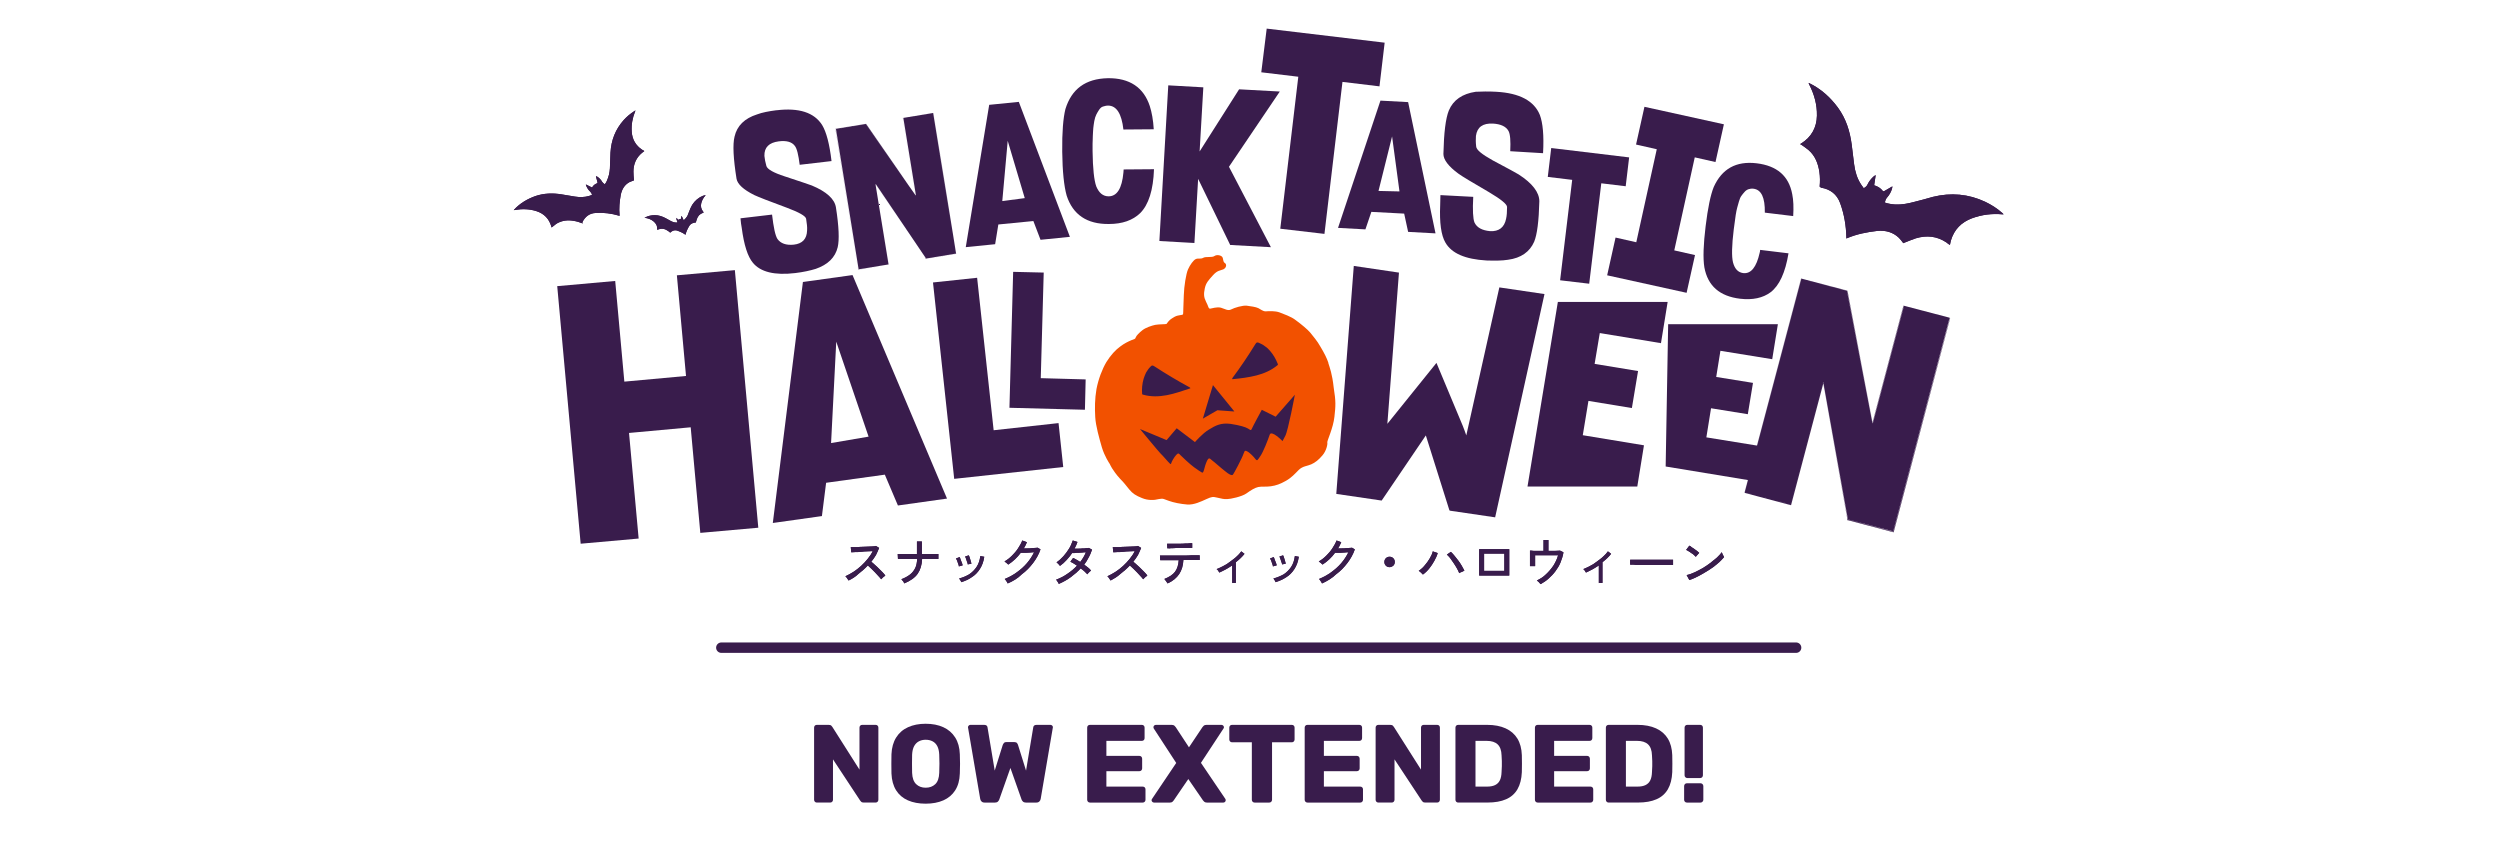 <?xml version="1.0" encoding="UTF-8"?>
<svg id="_ÉåÉCÉÑÅ__1" xmlns="http://www.w3.org/2000/svg" viewBox="0 0 720 248">
  <defs>
    <style>
      .cls-1 {
        fill: #391c4c;
      }

      .cls-2 {
        fill: #f25100;
      }

      .cls-3 {
        fill: none;
        stroke: #391c4c;
        stroke-linecap: round;
        stroke-miterlimit: 10;
        stroke-width: 3px;
      }
    </style>
  </defs>
  <g>
    <path class="cls-1" d="M326.81,102.59l-5.9,14.78,11.37,23.8,20.18-1.49,11.3-4.9s5.61-.92,9.02-6.54c3.41-5.61,7.32-8.03,3.91-15.92-3.41-7.89-13.64-14.99-13.64-14.99h-14.71l-21.53,5.26Z"/>
    <g>
      <g>
        <g>
          <path class="cls-1" d="M160.48,82.41l16.7-1.49,2.63,28.99,17.76-1.63-2.63-28.99,16.7-1.49,6.75,74.18-16.7,1.49-2.77-30.41-17.76,1.63,2.77,30.41-16.7,1.49-6.75-74.18Z"/>
          <path class="cls-1" d="M231.25,81.21l14.28-1.99,27.21,64.37-14.14,1.99-3.77-8.88-16.91,2.34-1.21,9.59-14.14,1.99,8.67-69.42ZM240.84,98.4l-1.49,29.2,10.8-1.85-9.31-27.35Z"/>
          <path class="cls-1" d="M268.69,81.35l12.72-1.35,4.76,43.91,18.69-2.06,1.35,12.65-31.4,3.41-6.11-56.56Z"/>
          <path class="cls-1" d="M291.78,78.29l8.81.21-.85,30.41,12.93.36-.21,8.74-21.74-.57,1.07-39.15Z"/>
          <path class="cls-1" d="M389.9,76.59l13,1.92-3.34,43.55,14.14-17.55,7.6,18.19c.36.92.71,1.85.99,2.7l9.52-42.63,13,1.92-14.21,64.3-13.07-1.92.14-.21-.21.21-6.82-21.67-12.72,18.76-13.07-1.92,5.04-65.65Z"/>
          <path class="cls-1" d="M448.66,86.96h31.62l-1.92,11.87-17.62-2.91-1.49,8.88,12.51,2.06-1.78,10.66-12.51-2.06-1.63,9.88,17.62,2.91-1.92,11.87h-31.62s8.74-53.15,8.74-53.15Z"/>
          <path class="cls-1" d="M480.42,93.36h31.61l-1.63,10.09-14.92-2.42-1.21,7.53,10.59,1.71-1.49,9.02-10.59-1.71-1.35,8.38,14.92,2.42-1.63,10.09-25.01-4.12.72-41Z"/>
          <path class="cls-1" d="M532.08,83.76c.99,5.26,2.49,13.07,4.48,23.59,1.21,6.39,2.13,11.23,2.77,14.49l8.95-33.75,13.36,3.55-16.27,61.67-13.14-3.48v.07h-.07v-.07l-.14-.07.07-.28-6.96-39.15-9.31,35.17-13.36-3.55,16.27-61.67,13.36,3.48ZM502.45,141.81l13.29,3.48,9.31-35.24,6.96,39.29-.07.21.14.07.07.07v-.07l13.07,3.48,16.27-61.6-13.29-3.48-8.95,33.82-7.32-38.08v.07l.07-.14-13.29-3.48-16.27,61.6ZM561.56,91.58l-13.22-3.48-8.95,33.75-.07.07-7.32-38.08v-.07l-13.22-3.48-16.27,61.53,13.22,3.48,9.31-35.24h.07l7.03,39.22-.07.28,13.22,3.48,16.27-61.46Z"/>
          <g>
            <path class="cls-1" d="M223.64,31.76c6.47-.78,10.87.64,13.14,4.26,1.21,1.99,2.13,5.47,2.7,10.37l-9.17,1.07c-.36-2.84-.78-4.69-1.42-5.47-.85-1.14-2.42-1.56-4.62-1.28-2.77.36-4.19,1.71-4.12,4.19.07.85.28,1.85.57,2.91.28.92,1.99,1.92,5.26,2.98,4.62,1.49,7.18,2.42,7.82,2.63,4.26,1.78,6.61,3.91,6.96,6.39.85,5.47.99,9.24.5,11.37-.71,2.98-2.84,5.04-6.32,6.25-1.63.5-3.55.92-5.9,1.21-5.9.71-10.02-.28-12.22-2.98-1.49-1.78-2.56-5.12-3.2-10.02-.14-.71-.28-1.71-.36-2.77l9.09-1.07c.43,3.69.92,6.04,1.56,7.03.92,1.28,2.49,1.85,4.69,1.63,2.49-.28,3.77-1.63,3.84-4.12.07-.92-.07-1.99-.28-3.34-.14-.78-1.99-1.85-5.61-3.2-5.04-1.85-8.1-3.06-9.31-3.62-3.13-1.56-4.83-3.13-5.12-4.69-.92-5.83-1.14-9.88-.57-12.15.71-3.13,2.91-5.26,6.47-6.39,1.49-.57,3.41-.92,5.61-1.21Z"/>
            <path class="cls-1" d="M249.43,35.66c1.92,2.84,4.9,7.03,8.81,12.72,2.42,3.48,4.19,6.04,5.4,7.82l-3.62-22.24,8.81-1.42,6.54,40.57-8.67,1.42v.07h-.07v-.07h-.07v-.21l-14.35-21.17,3.77,23.09-8.81,1.42-6.54-40.57,8.81-1.42ZM247.16,77.58l8.74-1.42-3.77-23.16,14.42,21.32v.14h.07l.07.07v-.07l8.6-1.42-6.54-40.5-8.74,1.42,3.62,22.24-14.28-20.46v.07-.07l-8.74,1.42,6.54,40.43ZM268.83,32.54l-8.67,1.42,3.62,22.24-.07.07-14.28-20.46v-.07l-8.67,1.42,6.54,40.5,8.67-1.42-3.77-23.16h.07l14.35,21.24v.21l8.67-1.42-6.47-40.57Z"/>
            <path class="cls-1" d="M284.89,30.19l8.53-.85,14.71,38.87-8.46.85-2.06-5.4-10.09.99-.92,5.68-8.46.85,6.75-41ZM290.22,40.57l-1.56,17.34,6.47-.85-4.9-16.48Z"/>
            <path class="cls-1" d="M319.06,22.52c6.25-.07,10.3,2.63,12.08,8.03.57,1.78.99,4.05,1.14,6.68l-8.74.07c-.5-4.55-1.99-6.89-4.41-6.89-.57,0-.99.14-1.49.28s-.85.57-1.14.99c-.28.43-.57.92-.78,1.35-.21.43-.43,1.07-.57,1.85-.14.78-.21,1.42-.28,1.99s-.07,1.28-.14,2.27c0,.99-.07,1.71-.07,2.2v2.2c.07,5.04.43,8.38,1.07,10.16.78,1.85,1.92,2.84,3.55,2.84,2.42,0,3.84-2.27,4.26-6.82,0-.28.07-.57.07-.92l8.74-.07c-.21,6.04-1.56,10.23-3.98,12.65-2.13,2.06-5.12,3.13-9.02,3.13-6.32.07-10.37-2.7-12.15-8.17-.78-2.77-1.21-6.96-1.28-12.65-.07-5.61.28-9.73.92-12.29,1.78-5.76,5.76-8.74,12.22-8.88Z"/>
            <path class="cls-1" d="M336.47,24.58l10.09.57-1.07,18.47,11.37-17.9,11.72.64-14.64,21.67,12.08,23.16-11.72-.64-9.24-19.04-1.07,18.47-10.09-.57,2.56-44.83Z"/>
            <path class="cls-1" d="M397.58,28.98l7.96.43,7.89,37.8-7.89-.43-1.14-5.26-9.45-.5-1.71,5.04-7.89-.43,12.22-36.66ZM400.92,39.29l-3.91,15.7,6.04.14-2.13-15.84Z"/>
            <path class="cls-1" d="M430.9,26.43c6.75.36,10.94,2.63,12.58,6.68.85,2.27,1.21,5.9.92,11.01l-9.45-.57c.14-2.98,0-4.9-.5-5.83-.71-1.28-2.2-1.99-4.48-2.13-2.91-.14-4.55.99-4.9,3.55-.07.85-.07,1.92.07,3.06.07.99,1.71,2.27,4.76,3.98,4.41,2.34,6.89,3.69,7.46,4.05,3.98,2.56,5.97,5.19,5.97,7.74-.14,5.68-.64,9.59-1.49,11.65-1.28,2.91-3.77,4.69-7.53,5.19-1.71.28-3.77.28-6.18.21-6.18-.36-10.09-2.06-11.87-5.19-1.21-2.06-1.71-5.68-1.49-10.73,0-.78.07-1.78.07-2.91l9.45.5c-.21,3.84-.07,6.32.36,7.39.71,1.49,2.2,2.27,4.48,2.49,2.56.14,4.12-1.07,4.62-3.55.21-.92.28-2.06.28-3.41,0-.78-1.71-2.2-5.19-4.26-4.76-2.77-7.74-4.55-8.81-5.33-2.91-2.13-4.33-4.05-4.33-5.68.14-6.11.64-10.23,1.56-12.51,1.28-3.06,3.91-4.83,7.74-5.4,1.63-.07,3.62-.14,5.9,0Z"/>
            <path class="cls-1" d="M364.82,8.24l33.96,4.05-1.49,12.58-10.66-1.28-5.19,43.77-12.72-1.49,5.19-43.77-10.66-1.28,1.56-12.58Z"/>
            <path class="cls-1" d="M446.74,42.63l22.45,2.7-.99,8.31-7.03-.85-3.48,28.92-8.38-.99,3.48-28.92-7.03-.85.99-8.31Z"/>
            <path class="cls-1" d="M505.93,47.03c5.83.71,9.24,3.62,10.23,8.88.36,1.71.43,3.84.28,6.32l-8.17-.99c.07-4.33-.99-6.61-3.27-6.89-.5-.07-.99,0-1.42.14s-.85.43-1.14.78c-.36.36-.64.78-.92,1.14s-.5.92-.71,1.63-.36,1.28-.5,1.78-.28,1.21-.43,2.13c-.14.92-.21,1.56-.28,2.06-.07.5-.14,1.14-.28,2.06-.57,4.62-.64,7.82-.21,9.52.5,1.85,1.42,2.84,2.91,3.06,2.27.28,3.84-1.71,4.76-5.83.07-.28.14-.57.14-.85l8.17.99c-.92,5.54-2.63,9.31-5.19,11.23-2.2,1.63-5.12,2.27-8.74,1.85-5.9-.71-9.31-3.69-10.3-9.02-.43-2.63-.28-6.61.36-11.87.64-5.26,1.42-9.02,2.34-11.3,2.34-5.19,6.39-7.53,12.36-6.82Z"/>
            <path class="cls-1" d="M473.6,30.76l22.88,5.04-2.42,10.87-5.97-1.35-5.9,26.79,5.97,1.35-2.42,10.87-22.88-5.04,2.42-10.87,5.97,1.35,5.9-26.79-5.97-1.35,2.42-10.87Z"/>
          </g>
        </g>
        <path class="cls-1" d="M167.87,64.37c-.92-.36-1.78-.64-2.77-.78-1.63-.28-3.2-.07-4.62.71-.5.28-.92.71-1.42,1.07-.07.07-.14.07-.21.14,0-.07-.07-.21-.07-.28-.64-2.2-2.06-3.69-4.26-4.41-1.99-.64-4.05-.71-6.18-.36-.07,0-.21.07-.36.07q.07-.07.07-.14c1.71-1.85,3.77-3.06,6.11-3.91,2.49-.85,5.04-.92,7.6-.5,1.28.21,2.56.43,3.84.64,1.35.21,2.77.21,4.12-.21.28-.07.5-.21.78-.28-.07-.36-.21-.64-.5-.92-.5-.43-.85-.99-1.14-1.63-.07-.14-.07-.28-.14-.36l.07-.07c.57.28,1.14.57,1.71.85.07-.07.14-.21.21-.28.28-.43.71-.71,1.21-.92.14-.07.21-.14.14-.36-.14-.57-.28-1.07-.43-1.63l.07-.07c.14.07.28.14.43.21.5.36.99.85,1.28,1.42.21.28.43.5.78.71.43-.57.71-1.21.92-1.85.43-1.21.57-2.42.57-3.69.07-1.21.07-2.42.14-3.62.21-3.55,1.42-6.68,3.84-9.38.92-.99,1.92-1.85,3.06-2.56.07-.07.14-.07.21-.14h.07c0,.07-.07.14-.07.21-.78,1.92-1.14,3.84-.99,5.9.14,2.2,1.14,3.91,2.91,5.12.21.14.5.28.71.43-.21.21-.43.36-.64.5-1.71,1.42-2.49,3.27-2.49,5.4,0,.78.07,1.56.14,2.34v.21c-.43.21-.85.28-1.28.5-1.42.78-2.13,1.99-2.49,3.55-.36,1.99-.57,3.98-.36,6.04v.14c-.07,0-.14-.07-.21-.07-2.13-.64-4.41-.92-6.61-.78-1.85.07-3.13,1.07-3.91,2.7q.14.28.14.36Z"/>
        <path class="cls-1" d="M524.05,53.78c.14-1.42.14-2.84-.07-4.26-.36-2.42-1.21-4.62-3.06-6.25-.64-.57-1.42-1.07-2.13-1.56-.07-.07-.21-.14-.36-.21.14-.07.21-.14.36-.21,2.91-1.85,4.41-4.55,4.48-7.96.07-3.2-.78-6.18-2.2-8.95-.07-.14-.14-.28-.21-.5q.14.07.21.07c3.34,1.63,6.04,4.05,8.24,7.03,2.34,3.2,3.48,6.82,3.98,10.66.28,1.92.43,3.84.71,5.76.28,2.06.85,4.05,2.06,5.83.21.36.5.64.71.99.43-.28.85-.57,1.07-1.07.43-.92,1.07-1.71,1.78-2.34.14-.14.36-.21.5-.36l.07.07c-.14.92-.28,1.85-.43,2.84.21.07.36.14.57.21.71.28,1.35.71,1.85,1.35.21.21.28.21.57.07.71-.43,1.42-.85,2.2-1.28,0,0,.07,0,.07.07-.07.21-.07.43-.14.64-.28.92-.78,1.78-1.42,2.49-.36.43-.5.85-.64,1.42.99.36,2.06.5,3.06.57,1.92.07,3.69-.28,5.54-.78,1.78-.43,3.48-.92,5.26-1.42,5.19-1.28,10.23-.85,15.06,1.42,1.78.85,3.48,1.92,4.97,3.27.07.07.14.14.28.28,0,0,0,.07.07.07h-.28c-3.06-.28-5.97.07-8.88,1.14-3.06,1.14-5.12,3.27-6.04,6.39-.14.43-.14.78-.28,1.28-.36-.21-.71-.43-.99-.71-2.77-1.85-5.68-2.13-8.81-1.21-1.14.36-2.2.85-3.34,1.28-.14.07-.21.07-.28.14-.43-.57-.85-1.14-1.28-1.56-1.71-1.63-3.84-2.2-6.18-1.99-3.06.36-5.97.92-8.81,2.13q-.07,0-.14.07v-.36c-.07-3.34-.64-6.68-1.78-9.81-.92-2.56-2.84-4.05-5.54-4.48-.21-.21-.28-.28-.36-.28Z"/>
        <path class="cls-1" d="M193.02,67c-.28-.28-.64-.5-.99-.71-.57-.36-1.21-.5-1.92-.36-.21.07-.5.14-.71.21,0,0-.07,0-.14.07v-.14c.07-.99-.28-1.71-1.07-2.34-.71-.57-1.49-.85-2.42-.99h-.14s.07,0,.07-.07c.92-.5,1.92-.71,2.91-.71,1.07,0,2.13.36,3.06.85.5.28.92.5,1.42.78s1.07.5,1.63.5h.36c0-.14,0-.28-.07-.43-.14-.21-.21-.5-.21-.78v-.14h0l.57.57c.07,0,.07-.07.14-.07.21-.14.36-.21.57-.21q.07,0,.07-.14c0-.21.07-.5.07-.71h0l.14.14c.14.21.28.5.36.71,0,.14.14.28.21.36.21-.14.43-.36.64-.64.36-.43.57-.85.71-1.35.21-.5.36-.92.57-1.42.57-1.35,1.49-2.42,2.77-3.2.5-.28.99-.5,1.56-.57h.07l-.07.07c-.57.64-.99,1.35-1.21,2.2s-.07,1.71.5,2.42c.07.07.14.14.21.28-.14.07-.21.07-.28.14-.85.28-1.42.92-1.71,1.78-.14.28-.14.64-.28.92v.07c-.21,0-.36,0-.57.07-.64.14-1.14.5-1.42,1.07-.43.71-.78,1.49-.99,2.34v.07l-.07-.07c-.78-.57-1.63-.92-2.49-1.21-.64-.14-1.28.07-1.85.64q0-.07,0,0Z"/>
        <g>
          <path class="cls-1" d="M244.39,167.18c-.07-.14-.21-.36-.43-.64-.14-.28-.36-.43-.5-.57.78-.36,1.56-.78,2.34-1.28s1.49-1.07,2.2-1.71,1.35-1.35,1.92-2.06,1.07-1.42,1.42-2.2c-.5,0-.99.07-1.56.07s-1.21.07-1.78.14c-.57.07-1.14.07-1.63.07s-.92.07-1.21.07l-.14-1.49h1.07c.5,0,1.07,0,1.63-.07.64,0,1.21-.07,1.85-.07s1.14-.07,1.63-.07.85-.07,1.07-.14l.92.57c-.28.71-.57,1.35-.92,2.06-.36.64-.85,1.28-1.35,1.92.36.28.71.57,1.07.92.43.36.78.71,1.14,1.07l1.07,1.07c.36.36.57.64.78.92-.14.14-.36.28-.64.5l-.57.57c-.21-.28-.43-.57-.78-.92s-.64-.71-.99-1.07l-1.07-1.07c-.36-.36-.71-.64-.99-.92-.85.92-1.78,1.71-2.7,2.42-.85.85-1.85,1.42-2.84,1.92Z"/>
          <path class="cls-1" d="M260.45,168.03c-.07-.07-.14-.21-.21-.43-.07-.14-.21-.28-.36-.43-.14-.14-.21-.28-.28-.36.99-.36,1.85-.85,2.49-1.35s1.14-1.14,1.49-1.85.5-1.56.57-2.63h-5.54l-.07-1.42h5.54v-3.62h1.42v3.62h4.76v1.42h-4.69c-.07,1.71-.5,3.13-1.28,4.26s-2.13,2.06-3.84,2.77Z"/>
          <path class="cls-1" d="M276.15,163.13c0-.21-.07-.5-.21-.78-.07-.28-.21-.57-.28-.85-.14-.28-.21-.5-.36-.64l1.07-.43c.07.14.21.36.28.71.14.28.21.57.36.92s.21.57.21.78l-1.07.28ZM276.86,167.68c-.07-.14-.14-.36-.28-.57s-.28-.43-.36-.5c1.07-.28,2.06-.71,2.91-1.21.85-.57,1.56-1.28,2.13-2.13s.92-1.92,1.07-3.13l1.14.21c-.21,1.42-.64,2.56-1.28,3.55-.64.99-1.42,1.78-2.34,2.34-.78.57-1.85,1.07-2.98,1.42ZM278.71,162.56c0-.21-.07-.5-.21-.78-.07-.28-.21-.57-.28-.85-.07-.28-.21-.5-.28-.64l1.07-.36c.07.14.21.43.28.71.07.28.21.64.28.92.07.28.14.57.21.78l-1.07.21Z"/>
          <path class="cls-1" d="M290.22,168.03c-.07-.14-.14-.21-.21-.43-.14-.14-.21-.28-.36-.5-.14-.14-.21-.28-.28-.36,1.21-.5,2.42-1.14,3.48-1.92,1.07-.78,2.06-1.63,2.91-2.63s1.49-1.99,2.06-3.13c-.28,0-.64,0-1.07.07s-.78,0-1.14.07h-1.63c-.99,1.35-2.2,2.49-3.62,3.41-.07-.07-.14-.21-.28-.28-.14-.14-.28-.28-.43-.36-.14-.14-.28-.21-.36-.28.78-.43,1.49-.99,2.13-1.63.64-.64,1.28-1.35,1.78-2.13s.92-1.49,1.21-2.27l1.35.5c-.14.28-.28.57-.43.92s-.28.57-.5.85h1.14c.43,0,.78,0,1.21-.07s.71,0,1.07-.07.5,0,.57-.07l.85.5c-.5,1.42-1.21,2.7-2.13,3.91s-1.99,2.34-3.27,3.27c-1.21,1.21-2.56,1.99-4.05,2.63Z"/>
          <path class="cls-1" d="M304.93,168.17c-.07-.21-.21-.43-.36-.64-.14-.28-.28-.43-.43-.57,1.14-.43,2.27-.99,3.27-1.71,1.07-.71,1.99-1.49,2.77-2.34-.36-.21-.64-.43-.99-.64-.36-.21-.64-.36-.92-.5l.78-1.07c.36.14.64.28.99.5s.71.43,1.07.64c.36-.43.64-.92.92-1.35.28-.5.5-.92.71-1.42-.36,0-.71,0-1.07.07-.43,0-.78.07-1.14.07s-.71,0-1.07.07h-.71c-.43.71-.99,1.35-1.56,1.99-.57.64-1.21,1.21-1.92,1.71-.07-.07-.14-.21-.28-.36-.14-.14-.28-.28-.36-.36s-.21-.21-.36-.28c.71-.5,1.35-1.07,1.99-1.78s1.14-1.42,1.63-2.2c.5-.78.78-1.56,1.07-2.34l1.35.43c-.21.64-.5,1.28-.85,1.92h1.07c.43,0,.78,0,1.21-.07.43,0,.78,0,1.07-.07.36,0,.57,0,.78-.07l.92.5c-.28.78-.57,1.56-.99,2.27-.36.71-.78,1.42-1.28,2.06.43.28.78.57,1.14.85s.64.57.85.85c-.07.07-.21.14-.36.28s-.28.28-.43.43c-.14.14-.21.28-.28.36-.28-.28-.57-.57-.85-.85-.36-.28-.64-.57-1.07-.85-.85.92-1.85,1.78-2.91,2.56s-2.13,1.35-3.41,1.92Z"/>
          <path class="cls-1" d="M319.85,167.18c-.07-.14-.21-.36-.43-.64-.14-.28-.36-.43-.5-.57.78-.36,1.56-.78,2.34-1.28.78-.5,1.49-1.07,2.2-1.71s1.35-1.35,1.92-2.06,1.07-1.42,1.42-2.2c-.5,0-.99.07-1.56.07s-1.21.07-1.78.14c-.57.07-1.14.07-1.63.07s-.92.07-1.21.07l-.14-1.49h1.07c.5,0,1.07,0,1.63-.07.64,0,1.21-.07,1.85-.07s1.14-.07,1.63-.07.85-.07,1.07-.14l.92.57c-.28.71-.57,1.35-.92,2.06-.36.64-.85,1.28-1.35,1.92.36.28.71.57,1.07.92.43.36.78.71,1.14,1.07l1.07,1.07c.36.36.57.64.78.92-.14.14-.36.28-.64.5-.21.21-.43.43-.57.57-.21-.28-.43-.57-.78-.92s-.64-.71-.99-1.07l-1.07-1.07c-.36-.36-.71-.64-.99-.92-.85.92-1.78,1.71-2.7,2.42-.92.85-1.92,1.42-2.84,1.92Z"/>
          <path class="cls-1" d="M336.26,168.03c-.07-.07-.14-.21-.28-.43s-.21-.28-.36-.5c-.14-.14-.21-.28-.28-.36,1.42-.57,2.42-1.21,3.06-2.06s.99-1.99,1.07-3.34h-5.33l-.07-1.35h6.89c.78,0,1.49,0,2.13-.07h2.42v1.35h-4.69c-.07,1.63-.5,2.98-1.21,4.05s-1.85,2.06-3.34,2.7ZM336.19,157.94l-.07-1.35h3.62c.57,0,1.14,0,1.63-.07.5,0,.99,0,1.35-.07h.64v1.35h-3.69c-.57,0-1.14,0-1.63.07-.5,0-.99,0-1.35.07-.21-.07-.43-.07-.5,0Z"/>
          <path class="cls-1" d="M354.87,167.96v-5.12c-.64.43-1.21.78-1.85,1.14s-1.28.64-1.85.92c-.07-.14-.21-.36-.36-.57s-.28-.36-.43-.43c.64-.21,1.28-.57,1.99-.92s1.35-.78,1.99-1.28,1.28-.92,1.78-1.42c.57-.5.99-.99,1.35-1.49l.92.71c-.64.85-1.49,1.63-2.49,2.42v5.97h-1.07v.07Z"/>
          <path class="cls-1" d="M366.6,163.13c0-.21-.07-.5-.21-.78-.07-.28-.21-.57-.28-.85-.14-.28-.21-.5-.36-.64l1.07-.43c.07.14.21.36.28.71.14.28.21.57.36.92s.21.57.21.78l-1.07.28ZM367.38,167.68c-.07-.14-.14-.36-.28-.57s-.28-.43-.36-.5c1.07-.28,2.06-.71,2.98-1.21.85-.57,1.56-1.28,2.13-2.13s.92-1.92,1.07-3.13l1.14.21c-.21,1.42-.64,2.56-1.28,3.55s-1.42,1.78-2.34,2.34c-.85.57-1.92,1.07-3.06,1.42ZM369.23,162.56c0-.21-.07-.5-.21-.78-.07-.28-.21-.57-.28-.85s-.21-.5-.28-.64l1.07-.36c.07.14.21.43.28.71s.21.64.28.92c.07.28.14.57.21.78l-1.07.21Z"/>
          <path class="cls-1" d="M380.74,168.03c-.07-.14-.14-.21-.21-.43-.14-.14-.21-.28-.36-.5-.14-.14-.21-.28-.28-.36,1.21-.5,2.42-1.14,3.48-1.92s2.06-1.63,2.91-2.63,1.49-1.99,2.06-3.13c-.28,0-.64,0-1.07.07s-.78,0-1.14.07h-1.63c-.99,1.35-2.2,2.49-3.62,3.41-.07-.07-.14-.21-.28-.28-.14-.14-.28-.28-.43-.36s-.28-.21-.36-.28c.78-.43,1.49-.99,2.13-1.63.64-.64,1.28-1.35,1.78-2.13s.92-1.49,1.21-2.27l1.35.5c-.14.28-.28.57-.43.92-.14.28-.28.57-.5.85h1.14c.43,0,.78,0,1.21-.07.43,0,.71,0,1.07-.07.28,0,.5,0,.57-.07l.85.5c-.5,1.42-1.21,2.7-2.13,3.91s-1.99,2.34-3.27,3.27c-1.28,1.21-2.63,1.99-4.05,2.63Z"/>
          <path class="cls-1" d="M400.2,163.34c-.43,0-.78-.14-1.07-.43s-.43-.64-.43-1.07.14-.78.43-1.07.64-.43,1.07-.43.78.14,1.07.43c.28.28.43.64.43,1.07s-.14.78-.43,1.07c-.36.28-.71.43-1.07.43Z"/>
          <path class="cls-1" d="M409.8,165.47c-.14-.14-.28-.28-.57-.57-.21-.21-.43-.36-.64-.5.64-.43,1.28-.99,1.78-1.63.57-.64.99-1.28,1.42-1.99s.71-1.35.85-1.99l1.42.5c-.21.78-.57,1.49-.99,2.27s-.92,1.49-1.42,2.13-1.14,1.28-1.85,1.78ZM420.24,165.05c-.14-.43-.36-.85-.64-1.35s-.57-.99-.92-1.49c-.36-.5-.71-.99-.99-1.42-.36-.43-.64-.78-.99-1.07l1.14-.78c.36.28.71.71,1.07,1.14s.71.85,1.07,1.35.71.99.99,1.49c.28.5.57.99.78,1.42-.14.07-.36.21-.71.36-.28.07-.57.21-.78.36Z"/>
          <path class="cls-1" d="M426,165.76v-7.6h8.67v7.6h-8.67ZM427.42,164.41h5.83v-4.97h-5.83v4.97Z"/>
          <path class="cls-1" d="M443.69,168.24c-.14-.14-.28-.36-.5-.57-.21-.21-.43-.36-.57-.5.92-.43,1.85-.99,2.63-1.78.78-.71,1.49-1.56,2.13-2.49.57-.92,1.07-1.92,1.35-2.98h-6.61v3.13h-1.49v-4.48c.21,0,.57,0,.99.07h2.91v-3.13h1.42v3.13h2.06c.64,0,1.07-.07,1.28-.07l.99.5c-.14.99-.5,1.99-.85,2.91s-.92,1.78-1.49,2.56c-.57.78-1.28,1.49-1.99,2.13s-1.49,1.14-2.27,1.56Z"/>
          <path class="cls-1" d="M460.46,167.96v-5.12c-.64.43-1.21.78-1.85,1.14s-1.28.64-1.85.92c-.07-.14-.21-.36-.36-.57s-.28-.36-.43-.43c.64-.21,1.28-.57,1.99-.92s1.35-.78,1.99-1.28,1.28-.92,1.78-1.42c.57-.5.99-.99,1.35-1.49l.92.71c-.64.85-1.49,1.63-2.49,2.42v5.97h-1.07v.07Z"/>
          <path class="cls-1" d="M469.48,162.63v-1.42h12.36v1.49h-10.73c-.71-.14-1.28-.07-1.63-.07Z"/>
          <path class="cls-1" d="M488.38,160.36c-.14-.14-.28-.28-.5-.5s-.5-.43-.78-.57c-.28-.21-.57-.43-.85-.57s-.5-.28-.64-.36l.92-1.21c.21.07.43.21.64.43.28.21.57.36.85.57s.57.43.78.57c.21.21.43.36.57.5l-.99,1.14ZM486.53,167.04l-.78-1.42c.71-.14,1.49-.43,2.27-.78.78-.36,1.56-.78,2.34-1.21.78-.5,1.49-.92,2.2-1.49s1.35-1.07,1.92-1.56c.57-.57,1.07-1.07,1.42-1.56,0,.14.07.28.14.43.07.21.14.36.28.57s.14.36.21.43c-.5.57-1.07,1.21-1.85,1.85-.71.64-1.56,1.28-2.49,1.85s-1.85,1.14-2.77,1.63-1.99.99-2.91,1.28Z"/>
        </g>
        <path class="cls-1" d="M167.87,64.37c-.92-.36-1.78-.64-2.77-.78-1.63-.28-3.2-.07-4.62.71-.5.28-.92.71-1.42,1.07-.07.07-.14.07-.21.14,0-.07-.07-.21-.07-.28-.64-2.2-2.06-3.69-4.26-4.41-1.99-.64-4.05-.71-6.18-.36-.07,0-.21.07-.36.07q.07-.07.07-.14c1.71-1.85,3.77-3.06,6.11-3.91,2.49-.85,5.04-.92,7.6-.5,1.28.21,2.56.43,3.84.64,1.35.21,2.77.21,4.12-.21.28-.07.5-.21.78-.28-.07-.36-.21-.64-.5-.92-.5-.43-.85-.99-1.14-1.63-.07-.14-.07-.28-.14-.36l.07-.07c.57.28,1.14.57,1.71.85.07-.07.14-.21.21-.28.28-.43.71-.71,1.21-.92.14-.07.21-.14.14-.36-.14-.57-.28-1.07-.43-1.63l.07-.07c.14.07.28.14.43.21.5.36.99.85,1.28,1.42.21.28.43.5.78.71.43-.57.71-1.21.92-1.85.43-1.21.57-2.42.57-3.69.07-1.21.07-2.42.14-3.62.21-3.55,1.42-6.68,3.84-9.38.92-.99,1.92-1.85,3.06-2.56.07-.07.14-.07.21-.14h.07c0,.07-.07.14-.07.21-.78,1.92-1.14,3.84-.99,5.9.14,2.2,1.14,3.91,2.91,5.12.21.14.5.28.71.43-.21.21-.43.36-.64.5-1.71,1.42-2.49,3.27-2.49,5.4,0,.78.07,1.56.14,2.34v.21c-.43.21-.85.28-1.28.5-1.42.78-2.13,1.99-2.49,3.55-.36,1.99-.57,3.98-.36,6.04v.14c-.07,0-.14-.07-.21-.07-2.13-.64-4.41-.92-6.61-.78-1.85.07-3.13,1.07-3.91,2.7q.14.28.14.36Z"/>
        <path class="cls-1" d="M524.05,53.78c.14-1.42.14-2.84-.07-4.26-.36-2.42-1.21-4.62-3.06-6.25-.64-.57-1.42-1.07-2.13-1.56-.07-.07-.21-.14-.36-.21.14-.07.21-.14.36-.21,2.91-1.85,4.41-4.55,4.48-7.96.07-3.2-.78-6.18-2.2-8.95-.07-.14-.14-.28-.21-.5q.14.07.21.07c3.34,1.63,6.04,4.05,8.24,7.03,2.34,3.2,3.48,6.82,3.98,10.66.28,1.92.43,3.84.71,5.76.28,2.06.85,4.05,2.06,5.83.21.36.5.64.71.99.43-.28.85-.57,1.07-1.07.43-.92,1.07-1.71,1.78-2.34.14-.14.36-.21.5-.36l.07.07c-.14.92-.28,1.85-.43,2.84.21.07.36.14.57.21.71.28,1.35.71,1.85,1.35.21.21.28.21.57.07.71-.43,1.42-.85,2.2-1.28,0,0,.07,0,.07.07-.07.21-.07.43-.14.64-.28.92-.78,1.78-1.42,2.49-.36.43-.5.85-.64,1.42.99.36,2.06.5,3.06.57,1.92.07,3.69-.28,5.54-.78,1.78-.43,3.48-.92,5.26-1.42,5.19-1.28,10.23-.85,15.06,1.42,1.78.85,3.48,1.92,4.97,3.27.07.07.14.14.28.28,0,0,0,.07.07.07h-.28c-3.06-.28-5.97.07-8.88,1.14-3.06,1.14-5.12,3.27-6.04,6.39-.14.43-.14.78-.28,1.28-.36-.21-.71-.43-.99-.71-2.77-1.85-5.68-2.13-8.81-1.21-1.14.36-2.2.85-3.34,1.28-.14.07-.21.07-.28.14-.43-.57-.85-1.14-1.28-1.56-1.71-1.63-3.84-2.2-6.18-1.99-3.06.36-5.97.92-8.81,2.13q-.07,0-.14.07v-.36c-.07-3.34-.64-6.68-1.78-9.81-.92-2.56-2.84-4.05-5.54-4.48-.21-.21-.28-.28-.36-.28Z"/>
        <path class="cls-1" d="M193.02,67c-.28-.28-.64-.5-.99-.71-.57-.36-1.21-.5-1.92-.36-.21.07-.5.14-.71.21,0,0-.07,0-.14.07v-.14c.07-.99-.28-1.71-1.07-2.34-.71-.57-1.49-.85-2.42-.99h-.14s.07,0,.07-.07c.92-.5,1.92-.71,2.91-.71,1.07,0,2.13.36,3.06.85.5.28.92.5,1.42.78s1.07.5,1.63.5h.36c0-.14,0-.28-.07-.43-.14-.21-.21-.5-.21-.78v-.14h0l.57.57c.07,0,.07-.07.14-.07.21-.14.36-.21.57-.21q.07,0,.07-.14c0-.21.07-.5.07-.71h0l.14.14c.14.21.28.5.36.71,0,.14.14.28.21.36.21-.14.43-.36.64-.64.36-.43.57-.85.71-1.35.21-.5.36-.92.57-1.42.57-1.35,1.49-2.42,2.77-3.2.5-.28.99-.5,1.56-.57h.07l-.07.07c-.57.64-.99,1.35-1.21,2.2s-.07,1.71.5,2.42c.07.07.14.14.21.28-.14.07-.21.07-.28.14-.85.28-1.42.92-1.71,1.78-.14.28-.14.64-.28.92v.07c-.21,0-.36,0-.57.07-.64.14-1.14.5-1.42,1.07-.43.71-.78,1.49-.99,2.34v.07l-.07-.07c-.78-.57-1.63-.92-2.49-1.21-.64-.14-1.28.07-1.85.64q0-.07,0,0Z"/>
        <g>
          <path class="cls-1" d="M244.39,167.18c-.07-.14-.21-.36-.43-.64-.14-.28-.36-.43-.5-.57.78-.36,1.56-.78,2.34-1.28s1.49-1.07,2.2-1.71,1.35-1.35,1.92-2.06,1.07-1.42,1.42-2.2c-.5,0-.99.07-1.56.07s-1.21.07-1.78.14c-.57.07-1.14.07-1.63.07s-.92.07-1.21.07l-.14-1.49h1.07c.5,0,1.07,0,1.63-.07.64,0,1.21-.07,1.85-.07s1.14-.07,1.63-.07.85-.07,1.07-.14l.92.57c-.28.71-.57,1.35-.92,2.06-.36.64-.85,1.28-1.35,1.92.36.28.71.57,1.07.92.43.36.78.71,1.14,1.07l1.07,1.07c.36.36.57.64.78.92-.14.14-.36.28-.64.5l-.57.57c-.21-.28-.43-.57-.78-.92s-.64-.71-.99-1.07l-1.07-1.07c-.36-.36-.71-.64-.99-.92-.85.92-1.78,1.71-2.7,2.42-.85.85-1.85,1.42-2.84,1.92Z"/>
          <path class="cls-1" d="M260.45,168.03c-.07-.07-.14-.21-.21-.43-.07-.14-.21-.28-.36-.43-.14-.14-.21-.28-.28-.36.99-.36,1.85-.85,2.49-1.35s1.14-1.14,1.49-1.85.5-1.56.57-2.63h-5.54l-.07-1.42h5.54v-3.62h1.42v3.62h4.76v1.42h-4.69c-.07,1.71-.5,3.13-1.28,4.26s-2.13,2.06-3.84,2.77Z"/>
          <path class="cls-1" d="M276.15,163.13c0-.21-.07-.5-.21-.78-.07-.28-.21-.57-.28-.85-.14-.28-.21-.5-.36-.64l1.07-.43c.07.14.21.36.28.71.14.28.21.57.36.92s.21.57.21.78l-1.07.28ZM276.86,167.68c-.07-.14-.14-.36-.28-.57s-.28-.43-.36-.5c1.07-.28,2.06-.71,2.91-1.21.85-.57,1.56-1.28,2.13-2.13s.92-1.92,1.07-3.13l1.14.21c-.21,1.42-.64,2.56-1.28,3.55-.64.99-1.42,1.78-2.34,2.34-.78.57-1.85,1.07-2.98,1.42ZM278.71,162.56c0-.21-.07-.5-.21-.78-.07-.28-.21-.57-.28-.85-.07-.28-.21-.5-.28-.64l1.07-.36c.07.14.21.43.28.71.07.28.21.64.28.92.07.28.14.57.21.78l-1.07.21Z"/>
          <path class="cls-1" d="M290.22,168.03c-.07-.14-.14-.21-.21-.43-.14-.14-.21-.28-.36-.5-.14-.14-.21-.28-.28-.36,1.21-.5,2.42-1.14,3.48-1.92,1.07-.78,2.06-1.63,2.91-2.63s1.49-1.99,2.06-3.13c-.28,0-.64,0-1.07.07s-.78,0-1.14.07h-1.63c-.99,1.35-2.2,2.49-3.62,3.41-.07-.07-.14-.21-.28-.28-.14-.14-.28-.28-.43-.36-.14-.14-.28-.21-.36-.28.78-.43,1.49-.99,2.13-1.63.64-.64,1.28-1.35,1.78-2.13s.92-1.49,1.21-2.27l1.35.5c-.14.28-.28.57-.43.92s-.28.57-.5.85h1.14c.43,0,.78,0,1.21-.07s.71,0,1.07-.07.5,0,.57-.07l.85.5c-.5,1.42-1.21,2.7-2.13,3.91s-1.99,2.34-3.27,3.27c-1.21,1.21-2.56,1.99-4.05,2.63Z"/>
          <path class="cls-1" d="M304.93,168.17c-.07-.21-.21-.43-.36-.64-.14-.28-.28-.43-.43-.57,1.14-.43,2.27-.99,3.27-1.71,1.07-.71,1.99-1.49,2.77-2.34-.36-.21-.64-.43-.99-.64-.36-.21-.64-.36-.92-.5l.78-1.07c.36.14.64.28.99.5s.71.43,1.07.64c.36-.43.64-.92.92-1.35.28-.5.5-.92.71-1.42-.36,0-.71,0-1.07.07-.43,0-.78.07-1.14.07s-.71,0-1.07.07h-.71c-.43.71-.99,1.35-1.56,1.99-.57.64-1.21,1.21-1.92,1.71-.07-.07-.14-.21-.28-.36-.14-.14-.28-.28-.36-.36s-.21-.21-.36-.28c.71-.5,1.35-1.07,1.99-1.78s1.14-1.42,1.63-2.2c.5-.78.78-1.56,1.07-2.34l1.35.43c-.21.64-.5,1.28-.85,1.92h1.07c.43,0,.78,0,1.21-.07.43,0,.78,0,1.07-.07.36,0,.57,0,.78-.07l.92.5c-.28.78-.57,1.56-.99,2.27-.36.71-.78,1.42-1.28,2.06.43.28.78.57,1.14.85s.64.57.85.85c-.07.07-.21.14-.36.28s-.28.28-.43.43c-.14.14-.21.28-.28.36-.28-.28-.57-.57-.85-.85-.36-.28-.64-.57-1.07-.85-.85.92-1.85,1.78-2.91,2.56s-2.13,1.35-3.41,1.92Z"/>
          <path class="cls-1" d="M319.85,167.18c-.07-.14-.21-.36-.43-.64-.14-.28-.36-.43-.5-.57.78-.36,1.56-.78,2.34-1.28.78-.5,1.49-1.07,2.2-1.71s1.35-1.35,1.92-2.06,1.07-1.42,1.42-2.2c-.5,0-.99.07-1.56.07s-1.21.07-1.78.14c-.57.07-1.14.07-1.63.07s-.92.07-1.21.07l-.14-1.49h1.07c.5,0,1.07,0,1.63-.07.64,0,1.21-.07,1.85-.07s1.14-.07,1.63-.07.85-.07,1.07-.14l.92.57c-.28.71-.57,1.35-.92,2.06-.36.64-.85,1.28-1.35,1.92.36.28.71.57,1.07.92.43.36.78.71,1.14,1.07l1.07,1.07c.36.36.57.64.78.92-.14.14-.36.28-.64.5-.21.21-.43.43-.57.57-.21-.28-.43-.57-.78-.92s-.64-.71-.99-1.07l-1.07-1.07c-.36-.36-.71-.64-.99-.92-.85.92-1.78,1.71-2.7,2.42-.92.85-1.92,1.42-2.84,1.92Z"/>
          <path class="cls-1" d="M336.26,168.03c-.07-.07-.14-.21-.28-.43s-.21-.28-.36-.5c-.14-.14-.21-.28-.28-.36,1.42-.57,2.42-1.21,3.06-2.06s.99-1.99,1.07-3.34h-5.33l-.07-1.35h6.89c.78,0,1.49,0,2.13-.07h2.42v1.35h-4.69c-.07,1.63-.5,2.98-1.21,4.05s-1.85,2.06-3.34,2.7ZM336.19,157.94l-.07-1.35h3.62c.57,0,1.14,0,1.63-.07.5,0,.99,0,1.35-.07h.64v1.35h-3.69c-.57,0-1.14,0-1.63.07-.5,0-.99,0-1.35.07-.21-.07-.43-.07-.5,0Z"/>
          <path class="cls-1" d="M354.87,167.96v-5.12c-.64.43-1.21.78-1.85,1.14s-1.28.64-1.85.92c-.07-.14-.21-.36-.36-.57s-.28-.36-.43-.43c.64-.21,1.28-.57,1.99-.92s1.35-.78,1.99-1.28,1.28-.92,1.78-1.42c.57-.5.99-.99,1.35-1.49l.92.71c-.64.85-1.49,1.63-2.49,2.42v5.97h-1.07v.07Z"/>
          <path class="cls-1" d="M366.6,163.13c0-.21-.07-.5-.21-.78-.07-.28-.21-.57-.28-.85-.14-.28-.21-.5-.36-.64l1.07-.43c.07.14.21.36.28.71.14.28.21.57.36.92s.21.57.21.78l-1.07.28ZM367.38,167.68c-.07-.14-.14-.36-.28-.57s-.28-.43-.36-.5c1.07-.28,2.06-.71,2.98-1.21.85-.57,1.56-1.28,2.13-2.13s.92-1.92,1.07-3.13l1.14.21c-.21,1.42-.64,2.56-1.28,3.55s-1.42,1.78-2.34,2.34c-.85.57-1.92,1.07-3.06,1.42ZM369.23,162.56c0-.21-.07-.5-.21-.78-.07-.28-.21-.57-.28-.85s-.21-.5-.28-.64l1.07-.36c.07.14.21.43.28.71s.21.64.28.92c.07.28.14.57.21.78l-1.07.21Z"/>
          <path class="cls-1" d="M380.74,168.03c-.07-.14-.14-.21-.21-.43-.14-.14-.21-.28-.36-.5-.14-.14-.21-.28-.28-.36,1.21-.5,2.42-1.14,3.48-1.92s2.06-1.63,2.91-2.63,1.49-1.99,2.06-3.13c-.28,0-.64,0-1.07.07s-.78,0-1.14.07h-1.63c-.99,1.35-2.2,2.49-3.62,3.41-.07-.07-.14-.21-.28-.28-.14-.14-.28-.28-.43-.36s-.28-.21-.36-.28c.78-.43,1.49-.99,2.13-1.63.64-.64,1.28-1.35,1.78-2.13s.92-1.49,1.21-2.27l1.35.5c-.14.28-.28.57-.43.92-.14.28-.28.57-.5.85h1.14c.43,0,.78,0,1.21-.07.43,0,.71,0,1.07-.07.28,0,.5,0,.57-.07l.85.5c-.5,1.42-1.21,2.7-2.13,3.91s-1.99,2.34-3.27,3.27c-1.28,1.21-2.63,1.99-4.05,2.63Z"/>
          <path class="cls-1" d="M400.2,163.34c-.43,0-.78-.14-1.07-.43s-.43-.64-.43-1.07.14-.78.43-1.07.64-.43,1.07-.43.78.14,1.07.43c.28.28.43.64.43,1.07s-.14.78-.43,1.07c-.36.28-.71.43-1.07.43Z"/>
          <path class="cls-1" d="M409.8,165.47c-.14-.14-.28-.28-.57-.57-.21-.21-.43-.36-.64-.5.64-.43,1.28-.99,1.78-1.63.57-.64.99-1.28,1.42-1.99s.71-1.35.85-1.99l1.42.5c-.21.78-.57,1.49-.99,2.27s-.92,1.49-1.42,2.13-1.14,1.28-1.85,1.78ZM420.24,165.05c-.14-.43-.36-.85-.64-1.35s-.57-.99-.92-1.49c-.36-.5-.71-.99-.99-1.42-.36-.43-.64-.78-.99-1.07l1.14-.78c.36.28.71.71,1.07,1.14s.71.85,1.07,1.35.71.99.99,1.49c.28.5.57.99.78,1.42-.14.07-.36.21-.71.36-.28.07-.57.21-.78.36Z"/>
          <path class="cls-1" d="M426,165.76v-7.6h8.67v7.6h-8.67ZM427.42,164.41h5.83v-4.97h-5.83v4.97Z"/>
          <path class="cls-1" d="M443.69,168.24c-.14-.14-.28-.36-.5-.57-.21-.21-.43-.36-.57-.5.92-.43,1.85-.99,2.63-1.78.78-.71,1.49-1.56,2.13-2.49.57-.92,1.07-1.92,1.35-2.98h-6.61v3.13h-1.49v-4.48c.21,0,.57,0,.99.07h2.91v-3.13h1.42v3.13h2.06c.64,0,1.07-.07,1.28-.07l.99.5c-.14.99-.5,1.99-.85,2.91s-.92,1.78-1.49,2.56c-.57.78-1.28,1.49-1.99,2.13s-1.49,1.14-2.27,1.56Z"/>
          <path class="cls-1" d="M460.46,167.96v-5.12c-.64.43-1.21.78-1.85,1.14s-1.28.64-1.85.92c-.07-.14-.21-.36-.36-.57s-.28-.36-.43-.43c.64-.21,1.28-.57,1.99-.92s1.35-.78,1.99-1.28,1.28-.92,1.78-1.42c.57-.5.99-.99,1.35-1.49l.92.71c-.64.85-1.49,1.63-2.49,2.42v5.97h-1.07v.07Z"/>
          <path class="cls-1" d="M469.48,162.63v-1.42h12.36v1.49h-10.73c-.71-.14-1.28-.07-1.63-.07Z"/>
          <path class="cls-1" d="M488.38,160.36c-.14-.14-.28-.28-.5-.5s-.5-.43-.78-.57c-.28-.21-.57-.43-.85-.57s-.5-.28-.64-.36l.92-1.21c.21.07.43.21.64.43.28.21.57.36.85.57s.57.43.78.57c.21.21.43.36.57.5l-.99,1.14ZM486.53,167.04l-.78-1.42c.71-.14,1.49-.43,2.27-.78.78-.36,1.56-.78,2.34-1.21.78-.5,1.49-.92,2.2-1.49s1.35-1.07,1.92-1.56c.57-.57,1.07-1.07,1.42-1.56,0,.14.07.28.14.43.07.21.14.36.28.57s.14.36.21.43c-.5.57-1.07,1.21-1.85,1.85-.71.64-1.56,1.28-2.49,1.85s-1.85,1.14-2.77,1.63-1.99.99-2.91,1.28Z"/>
        </g>
      </g>
      <path class="cls-2" d="M382.58,104.51c-.43-1.35-1.28-2.98-2.27-4.62-.92-1.71-2.27-3.2-2.98-4.12-.71-.85-2.49-2.34-4.05-3.48-1.49-1.21-3.69-1.85-4.83-2.34-1.21-.43-3.06-.36-3.91-.28-.85,0-1.42-.57-2.13-.92s-2.2-.57-3.34-.71-3.55.57-4.48,1.07-1.78-.14-2.98-.5c-1.21-.28-2.49.21-3.06.28s-.5-.71-1.21-1.99c-.64-1.28-.71-2.2-.36-3.84s1.07-2.34,2.34-3.77,2.06-1.35,2.98-1.71c.92-.43,1.07-1.49.43-1.85-.57-.36-.36-1.21-.71-1.71s-1.56-.78-2.27-.28-2.42.07-3.2.5c-.71.43-1.49.07-2.13.36-.71.28-1.71,1.71-2.27,2.98-.57,1.28-1.14,4.9-1.21,7.39-.14,2.49-.14,5.26-.21,5.47-.07.28-.36.21-1.07.36-.78.14-1.07.21-2.06.85-1.07.64-1.49,1.49-1.63,1.63-.14.14-2.2.07-3.27.28-.99.21-2.7.78-3.62,1.49-.92.71-1.85,1.63-1.99,2.13-.14.5-.36.43-1.21.78s-2.06.92-3.27,1.85c-1.28.92-2.7,2.42-3.98,4.48-1.21,2.06-2.27,4.83-2.84,7.74-.5,2.91-.5,5.54-.36,8.1.14,2.49,1.14,6.04,1.92,8.74.78,2.56,2.13,4.55,2.27,4.76h0s.28.64.64,1.21,1.21,1.85,2.34,3.06c1.21,1.21,1.63,1.85,2.63,3.06.99,1.21,1.92,1.78,3.69,2.49,1.71.71,3.48.64,4.83.28,1.35-.28,1.49.07,2.84.5,1.35.5,3.41.92,5.33,1.07s3.98-.85,5.54-1.56c1.56-.71,1.85-.71,3.06-.43,1.21.28,1.99.5,2.91.43.92,0,4.26-.71,5.54-1.63s2.42-1.63,3.41-1.85c1.07-.21,2.13,0,3.62-.21s2.7-.64,4.33-1.56c1.63-.92,2.56-1.99,3.69-3.13s2.56-1.14,3.62-1.63c1.14-.5,2.13-1.28,3.27-2.63s1.49-3.27,1.35-3.69c-.07-.5,1.71-4.12,2.06-7.39.36-3.27.43-4.33-.21-8.38-.43-3.98-1.14-5.76-1.56-7.11ZM354.95,108.85c2.34-3.13,4.48-6.32,6.54-9.66.14-.28.36-.57.64-.57.14,0,.36.07.5.14.64.28,1.21.57,1.71.99.57.36.99.78,1.42,1.28.99,1.14,1.71,2.42,2.27,3.84,0,.07.07.14,0,.14h0c0,.07-.07.07-.07.14-1.78,1.49-3.91,2.42-6.11,2.98s-4.48.85-6.82,1.07h-.21c0-.07.07-.21.14-.36ZM349.33,110.91l6.18,7.6-4.9-.36-4.19,2.42,2.91-9.66ZM328.94,113.54c-.14-1.49,0-2.98.43-4.48.21-.64.43-1.21.71-1.78.36-.57.71-1.14,1.21-1.63.14-.14.28-.28.43-.36.28-.07.57.07.85.28,3.27,2.13,6.61,4.12,10.02,5.97.14.07.28.21.21.28,0,.07-.07.07-.14.07-2.2.71-4.33,1.49-6.61,1.92-2.27.43-4.62.5-6.82-.14-.07,0-.14,0-.14-.07h0q-.14,0-.14-.07ZM370.15,125.54l-.78,1.49s-3.2-3.27-3.69-1.85c-.5,1.49-1.85,4.97-2.7,6.18-.85,1.21-.85,1.49-1.42.85-.5-.71-1.63-1.78-2.2-2.13-.64-.28-.85-.57-1.21.57s-2.84,5.9-3.13,6.11c-.36.21-.99-.07-2.2-1.07-1.21-.92-3.06-2.63-3.69-3.06s-.92-1.28-1.63.36-.78,3.27-1.28,3.13c-.43-.21-1.35-.85-2.34-1.56s-3.55-3.06-3.91-3.48c-.43-.43-.57-.78-1.21-.07-.64.71-1.28,1.85-1.42,2.34-.14.43-.21.36-.5.07-.28-.21-1.99-2.27-2.63-2.84-.57-.57-5.9-7.03-5.9-7.03l7.67,3.2,2.91-3.41,5.26,3.98s2.2-2.56,4.05-3.62c1.85-1.14,3.41-1.99,6.18-1.63,2.77.43,4.33.92,5.04,1.35s.85.64,1.07.14c.21-.57,2.91-5.54,2.91-5.54l3.98,1.99,5.54-6.32s-1.92,10.3-2.77,11.87Z"/>
    </g>
  </g>
  <line class="cls-3" x1="207.74" y1="186.53" x2="517.28" y2="186.53"/>
  <g>
    <path class="cls-1" d="M235.26,231.14c-.23,0-.43-.08-.58-.24-.15-.16-.22-.35-.22-.56v-20.78c0-.23.07-.43.22-.58.15-.15.34-.22.58-.22h3.39c.36,0,.62.08.78.24.16.16.26.28.3.37l7.8,12.28v-12.09c0-.23.07-.43.22-.58.15-.15.34-.22.58-.22h3.84c.23,0,.43.07.58.22.15.15.22.34.22.58v20.75c0,.23-.07.43-.22.59-.15.16-.34.24-.58.24h-3.42c-.34,0-.59-.08-.75-.26-.16-.17-.26-.29-.3-.35l-7.8-11.83v11.64c0,.21-.07.4-.22.56-.15.16-.34.24-.58.24h-3.84Z"/>
    <path class="cls-1" d="M266.59,231.46c-1.96,0-3.67-.32-5.12-.96-1.45-.64-2.58-1.6-3.39-2.89-.81-1.29-1.26-2.9-1.34-4.84-.02-.92-.03-1.84-.03-2.77s.01-1.85.03-2.77c.08-1.92.54-3.53,1.36-4.84.82-1.31,1.96-2.3,3.42-2.96,1.46-.66,3.15-.99,5.07-.99s3.63.33,5.08.99c1.45.66,2.59,1.65,3.42,2.96.83,1.31,1.28,2.93,1.34,4.84.04.92.06,1.84.06,2.77s-.02,1.85-.06,2.77c-.06,1.94-.51,3.55-1.33,4.84-.82,1.29-1.96,2.25-3.41,2.89-1.45.64-3.15.96-5.12.96ZM266.59,226.86c1.13,0,2.05-.34,2.77-1.02.71-.68,1.09-1.77,1.14-3.26.04-.94.06-1.82.06-2.65s-.02-1.69-.06-2.59c-.04-1-.23-1.82-.56-2.45-.33-.63-.78-1.09-1.36-1.39-.58-.3-1.24-.45-1.98-.45s-1.38.15-1.95.45c-.58.3-1.03.76-1.38,1.39-.34.63-.53,1.44-.58,2.45-.02.9-.03,1.76-.03,2.59s.01,1.72.03,2.65c.06,1.49.45,2.58,1.17,3.26.71.68,1.62,1.02,2.73,1.02Z"/>
    <path class="cls-1" d="M283.54,231.14c-.36,0-.65-.11-.86-.32-.21-.21-.34-.46-.38-.74l-3.49-20.43c-.02-.06-.03-.11-.03-.14v-.08c0-.17.07-.32.21-.46s.29-.21.46-.21h3.96c.6,0,.93.23.99.7l2.08,12.47,2.3-7.35c.06-.17.17-.36.32-.56.15-.2.39-.3.74-.3h2.3c.36,0,.62.1.77.3.15.2.25.39.29.56l2.3,7.35,2.08-12.47c.06-.47.39-.7.99-.7h3.96c.19,0,.36.07.5.21.14.14.21.29.21.46,0,.02,0,.05-.02.08-.01.03-.02.08-.02.14l-3.48,20.43c-.04.28-.17.52-.38.74-.21.21-.5.32-.86.32h-3.04c-.36,0-.64-.1-.83-.29-.19-.19-.32-.37-.38-.54l-3.23-9.14-3.23,9.14c-.06.17-.19.35-.37.54-.18.19-.45.29-.82.29h-3.04Z"/>
    <path class="cls-1" d="M313.91,231.14c-.23,0-.43-.08-.58-.24-.15-.16-.22-.35-.22-.56v-20.78c0-.23.07-.43.22-.58.15-.15.34-.22.58-.22h14.93c.23,0,.43.07.58.22.15.15.22.34.22.58v3.01c0,.23-.07.43-.22.58-.15.15-.34.22-.58.22h-10.2v4.32h9.5c.23,0,.43.08.58.24.15.16.22.36.22.59v2.78c0,.21-.08.4-.22.56-.15.16-.34.24-.58.24h-9.5v4.44h10.46c.23,0,.43.08.58.22.15.15.22.34.22.58v3c0,.21-.07.4-.22.56-.15.16-.34.24-.58.24h-15.19Z"/>
    <path class="cls-1" d="M332.36,231.14c-.19,0-.36-.07-.5-.21-.14-.14-.21-.29-.21-.46,0-.06.01-.13.03-.19.02-.06.05-.13.1-.19l6.97-10.36-6.46-9.91c-.06-.13-.1-.26-.1-.38,0-.17.06-.32.19-.46s.29-.21.48-.21h4.64c.32,0,.56.08.74.24.17.16.3.3.38.43l3.8,5.79,3.87-5.79c.08-.13.21-.27.38-.43.17-.16.42-.24.74-.24h4.41c.17,0,.32.07.46.21s.21.29.21.46c0,.15-.04.28-.13.38l-6.49,9.88,7.03,10.39c.04.06.07.13.08.19.01.06.02.13.02.19,0,.17-.06.33-.19.46-.13.14-.29.21-.48.21h-4.76c-.32,0-.57-.08-.75-.24-.18-.16-.3-.29-.37-.4l-4.22-6.14-4.19,6.14c-.06.11-.18.24-.35.4-.17.16-.42.24-.74.24h-4.6Z"/>
    <path class="cls-1" d="M361.33,231.14c-.24,0-.43-.08-.58-.24-.15-.16-.22-.35-.22-.56v-16.56h-5.69c-.23,0-.43-.08-.58-.24-.15-.16-.22-.35-.22-.56v-3.42c0-.23.07-.43.22-.58s.34-.22.58-.22h17.2c.23,0,.43.07.58.22.15.15.22.34.22.58v3.42c0,.21-.08.4-.22.56-.15.16-.34.24-.58.24h-5.69v16.56c0,.21-.08.4-.22.56-.15.16-.34.24-.58.24h-4.22Z"/>
    <path class="cls-1" d="M376.55,231.14c-.23,0-.43-.08-.58-.24-.15-.16-.22-.35-.22-.56v-20.78c0-.23.07-.43.22-.58.15-.15.34-.22.58-.22h14.93c.23,0,.43.07.58.22s.22.34.22.58v3.01c0,.23-.08.43-.22.58-.15.15-.34.22-.58.22h-10.2v4.32h9.5c.23,0,.43.08.58.24s.22.36.22.59v2.78c0,.21-.07.4-.22.56s-.34.24-.58.24h-9.5v4.44h10.46c.23,0,.43.08.58.22s.22.34.22.58v3c0,.21-.08.4-.22.56-.15.16-.34.24-.58.24h-15.19Z"/>
    <path class="cls-1" d="M396.98,231.14c-.23,0-.43-.08-.58-.24-.15-.16-.22-.35-.22-.56v-20.78c0-.23.07-.43.22-.58.15-.15.34-.22.58-.22h3.39c.36,0,.62.08.78.24.16.16.26.28.3.37l7.8,12.28v-12.09c0-.23.07-.43.22-.58.15-.15.34-.22.58-.22h3.84c.23,0,.43.07.58.22s.22.34.22.58v20.75c0,.23-.08.43-.22.59-.15.16-.34.24-.58.24h-3.42c-.34,0-.59-.08-.75-.26-.16-.17-.26-.29-.3-.35l-7.8-11.83v11.64c0,.21-.08.4-.22.56-.15.16-.34.24-.58.24h-3.84Z"/>
    <path class="cls-1" d="M419.97,231.14c-.23,0-.43-.08-.58-.24-.15-.16-.22-.35-.22-.56v-20.78c0-.23.07-.43.22-.58.15-.15.34-.22.58-.22h8.31c2.09,0,3.87.34,5.34,1.01,1.47.67,2.6,1.65,3.39,2.94.79,1.29,1.21,2.88,1.28,4.78.02.94.03,1.76.03,2.46s-.01,1.51-.03,2.43c-.09,1.98-.51,3.62-1.26,4.92-.76,1.3-1.85,2.27-3.29,2.89-1.44.63-3.2.94-5.29.94h-8.47ZM424.92,226.54h3.36c.92,0,1.68-.14,2.29-.43.61-.29,1.07-.74,1.38-1.36.31-.62.47-1.43.5-2.43.04-.62.07-1.17.08-1.66.01-.49.01-.98,0-1.47s-.04-1.03-.08-1.63c-.04-1.45-.42-2.51-1.13-3.18-.71-.67-1.77-1.01-3.18-1.01h-3.2v13.17Z"/>
    <path class="cls-1" d="M442.86,231.14c-.23,0-.43-.08-.58-.24-.15-.16-.22-.35-.22-.56v-20.78c0-.23.07-.43.22-.58.15-.15.34-.22.58-.22h14.93c.23,0,.43.07.58.22s.22.34.22.58v3.01c0,.23-.08.43-.22.58-.15.15-.34.22-.58.22h-10.2v4.32h9.5c.23,0,.43.08.58.24s.22.36.22.59v2.78c0,.21-.07.4-.22.56s-.34.24-.58.24h-9.5v4.44h10.46c.23,0,.43.08.58.22s.22.34.22.58v3c0,.21-.08.4-.22.56-.15.16-.34.24-.58.24h-15.19Z"/>
    <path class="cls-1" d="M463.29,231.14c-.23,0-.43-.08-.58-.24-.15-.16-.22-.35-.22-.56v-20.78c0-.23.07-.43.22-.58.15-.15.34-.22.58-.22h8.31c2.09,0,3.87.34,5.34,1.01,1.47.67,2.6,1.65,3.39,2.94.79,1.29,1.21,2.88,1.28,4.78.02.94.03,1.76.03,2.46s-.01,1.51-.03,2.43c-.09,1.98-.51,3.62-1.26,4.92-.76,1.3-1.85,2.27-3.29,2.89-1.44.63-3.2.94-5.29.94h-8.47ZM468.24,226.54h3.36c.92,0,1.68-.14,2.29-.43.61-.29,1.07-.74,1.38-1.36.31-.62.47-1.43.5-2.43.04-.62.07-1.17.08-1.66.01-.49.01-.98,0-1.47s-.04-1.03-.08-1.63c-.04-1.45-.42-2.51-1.13-3.18-.71-.67-1.77-1.01-3.18-1.01h-3.2v13.17Z"/>
    <path class="cls-1" d="M485.83,231.14c-.23,0-.43-.08-.58-.24-.15-.16-.22-.35-.22-.56v-3.93c0-.23.07-.43.22-.59.15-.16.34-.24.58-.24h3.93c.21,0,.4.08.56.24.16.16.24.36.24.59v3.93c0,.21-.08.4-.24.56-.16.16-.35.24-.56.24h-3.93ZM485.96,224.08c-.23,0-.43-.08-.58-.24-.15-.16-.22-.35-.22-.56v-13.72c0-.23.07-.43.22-.58.15-.15.34-.22.58-.22h3.68c.23,0,.43.07.58.22.15.15.22.34.22.58v13.72c0,.21-.08.4-.22.56-.15.16-.34.24-.58.24h-3.68Z"/>
  </g>
</svg>
